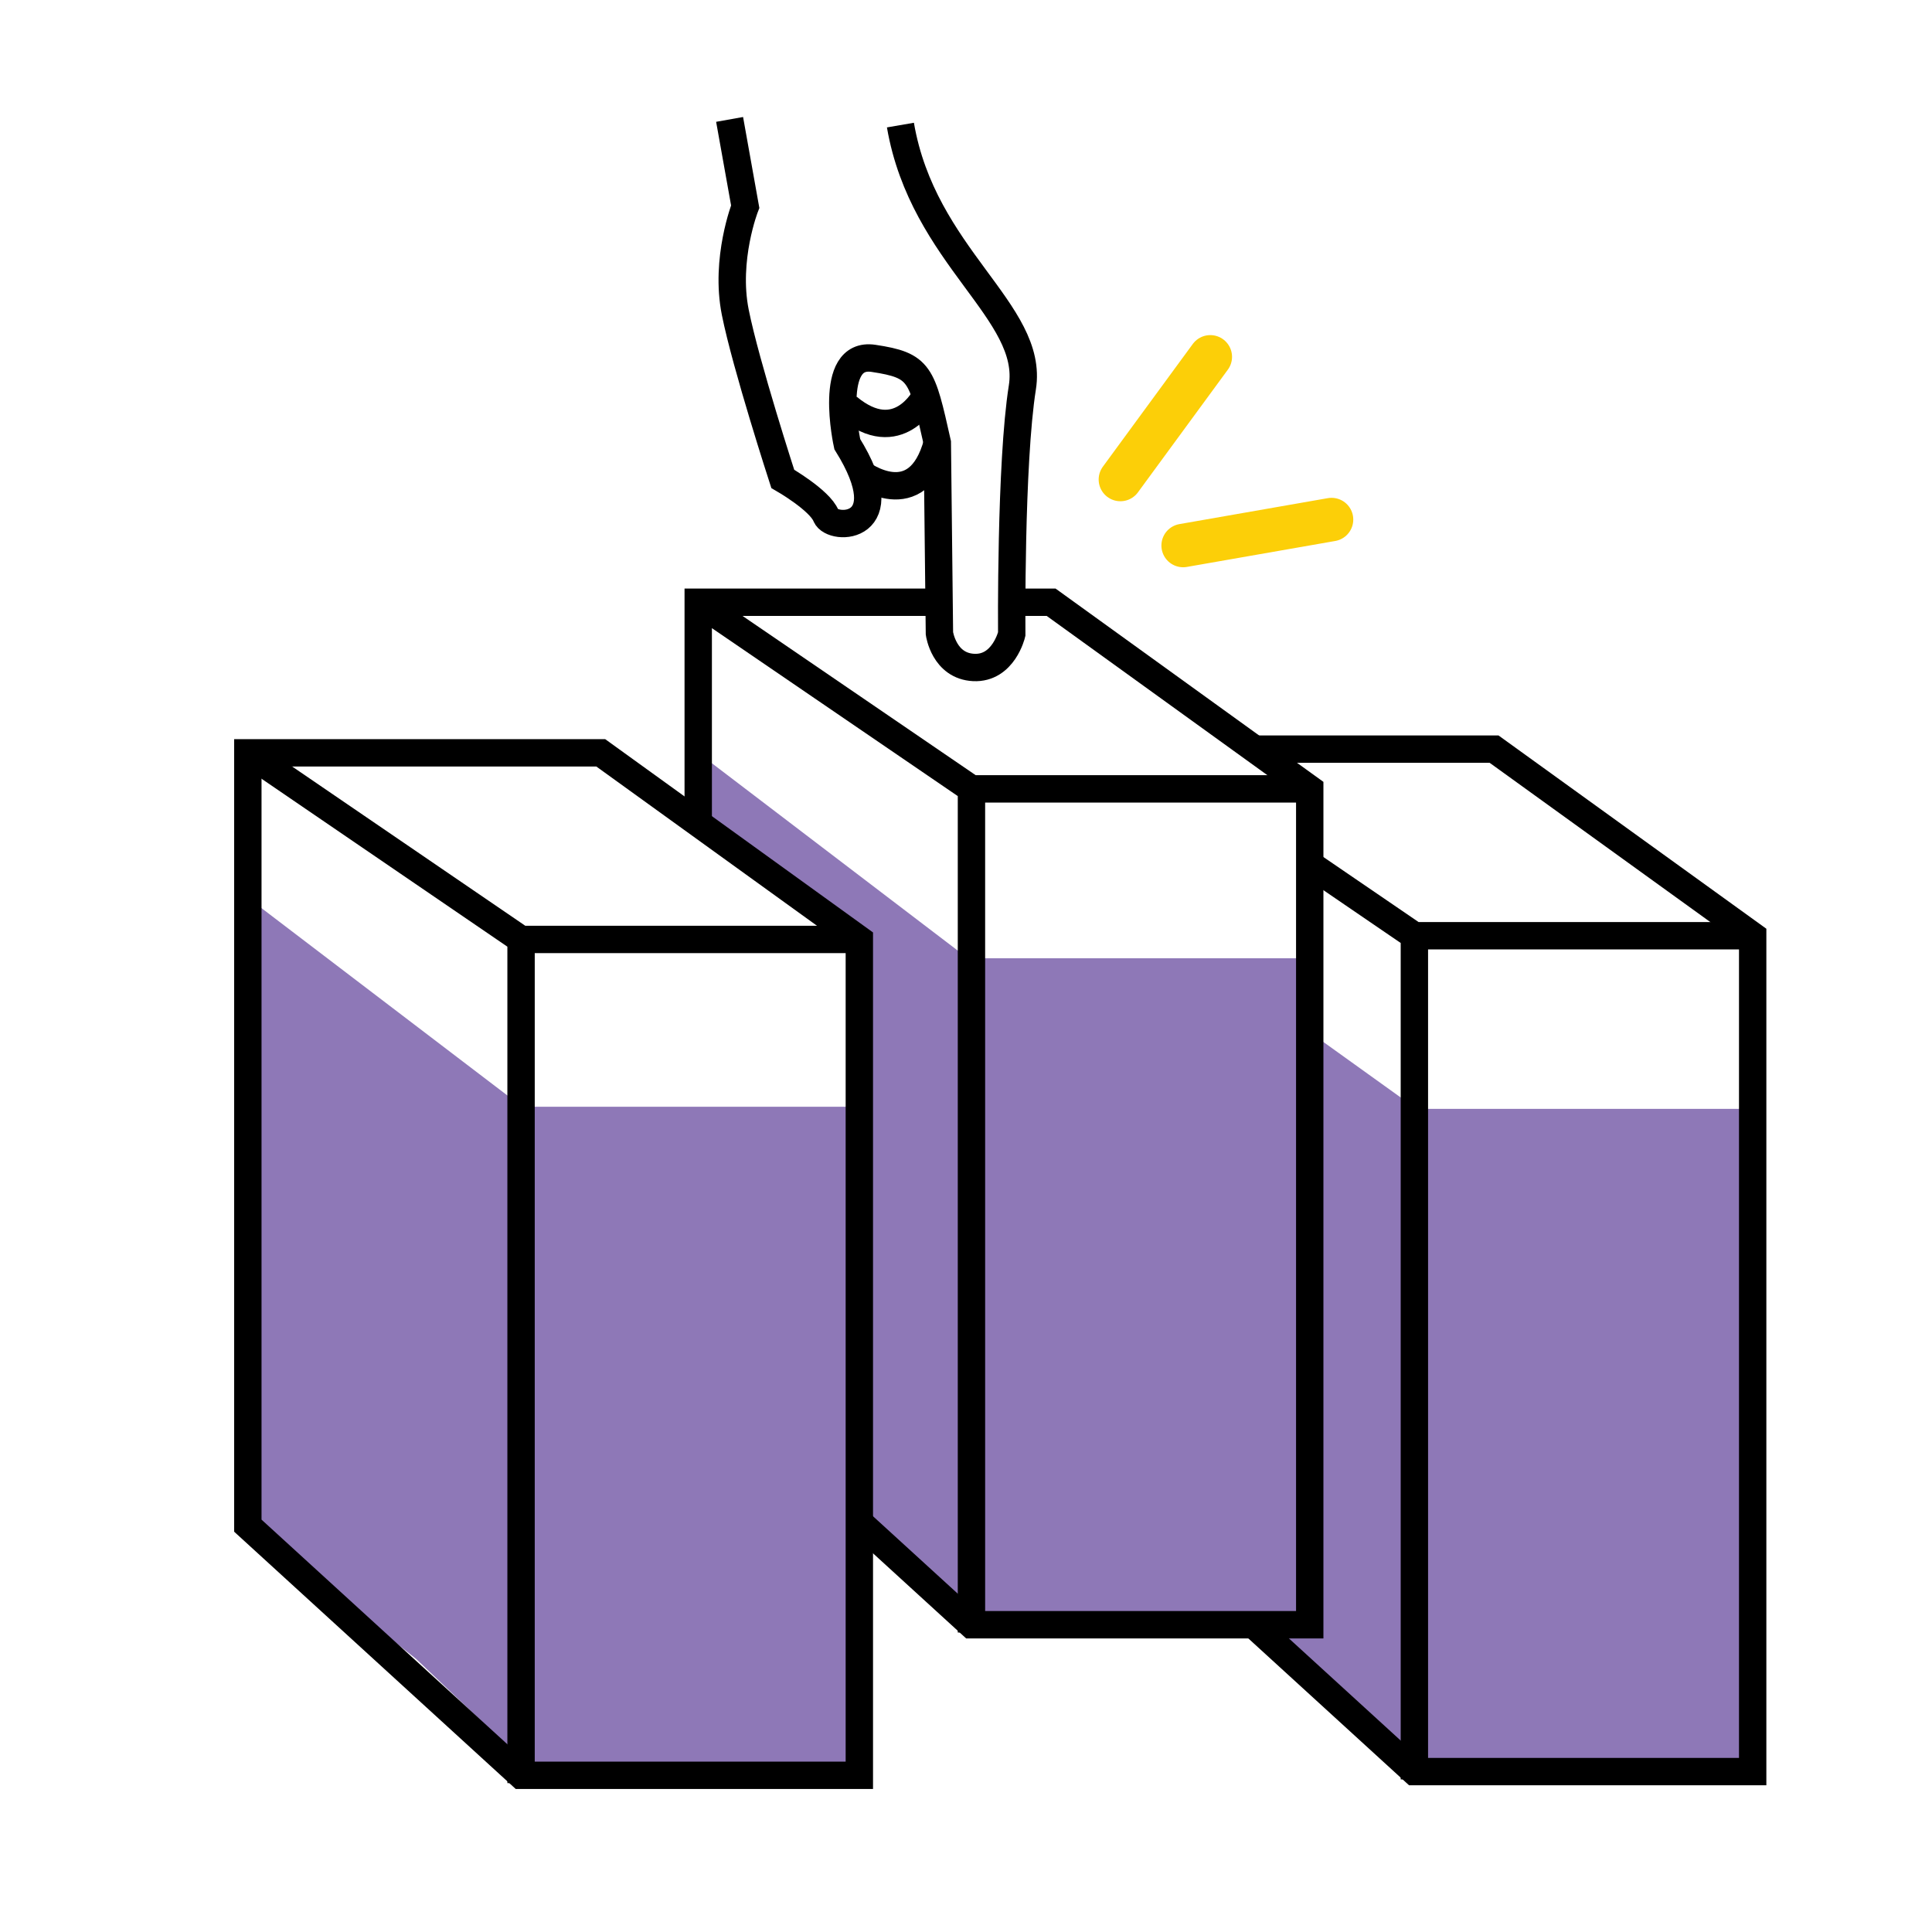 <svg xml:space="preserve" style="enable-background:new 0 0 1200 1200;" viewBox="0 0 1200 1200" y="0px" x="0px" xmlns:xlink="http://www.w3.org/1999/xlink" xmlns="http://www.w3.org/2000/svg" id="Layer_1" version="1.1">
<style type="text/css">
	.st0{fill:#8E78B7;}
	.st1{fill:none;stroke:#000000;stroke-width:17;stroke-miterlimit:10;}
	.st2{fill:none;stroke:#FCCF08;stroke-width:27;stroke-linecap:round;stroke-miterlimit:10;}
</style>
<polygon points="811.18,639.44 879.88,688.75 1092.58,688.75 1092.25,1102.72 881.86,1096.31 813.83,1031.58 
	786.08,1011.99 813.5,1009.15" class="st0"></polygon>
<polygon points="157.9,560.61 324.36,687.43 537.06,687.43 536.73,1101.4 326.34,1094.99 258.31,1030.26 153.94,947.62 
	155.26,593.64" class="st0"></polygon>
<polygon points="434.67,468.36 601.13,595.19 813.83,595.19 813.5,1009.15 603.11,1002.74 535.08,938.01 529.13,579.33 
	432.03,501.39" class="st0"></polygon>
<polyline points="778.03,1008.58 878.5,1100.38 1088.62,1100.38 1088.62,581.21 927.99,465.29 780.47,465.29" class="st1"></polyline>
<polyline points="811.95,535.75 878.5,581.21 1088.62,581.21 878.5,581.21 878.5,1105.22" class="st1"></polyline>
<polyline points="581.97,374.06 433.68,374.06 433.68,507.9" class="st1"></polyline>
<polyline points="534.53,946.24 603.39,1009.15 813.5,1009.15 813.5,489.98 652.87,374.06 630.19,374.06" class="st1"></polyline>
<polyline points="603.39,1013.99 603.39,489.98 813.5,489.98 603.39,489.98 433.68,374.06" class="st1"></polyline>
<polygon points="373.13,467.59 153.94,467.59 153.94,947.62 323.64,1102.68 533.75,1102.68 533.75,583.51" class="st1"></polygon>
<polyline points="153.94,467.59 323.64,583.51 533.75,583.51 323.64,583.51 323.64,1107.52" class="st1"></polyline>
<path d="M453.17,74.17l9.69,54.17c0,0-12.77,32.59-6.17,65.61c6.61,33.03,29.5,103.49,29.5,103.49
	s22.96,13.14,26.86,22.9c3.91,9.76,46.68,9.25,13.21-44.48c0,0-12.77-57.69,16.29-53.28c29.06,4.4,29.94,9.25,39.63,52.4
	l1.32,118.46c0,0,2.8,20.26,21.29,21.14c18.5,0.88,23.61-20.7,23.61-20.7s-0.88-106.13,6.61-153.25
	c7.49-47.12-61.65-81.03-75.74-162.94" class="st1"></path>
<path d="M574.71,246.35c0,0-16.73,32.59-48,6.61" class="st1"></path>
<path d="M534.64,293.91c0,0,35.23,26.86,47.56-18.94" class="st1"></path>
<line y2="221.64" x2="751.74" y1="297.83" x1="695.9" class="st2"></line>
<line y2="322.71" x2="827.04" y1="338.83" x1="734.87" class="st2"></line>
</svg>

